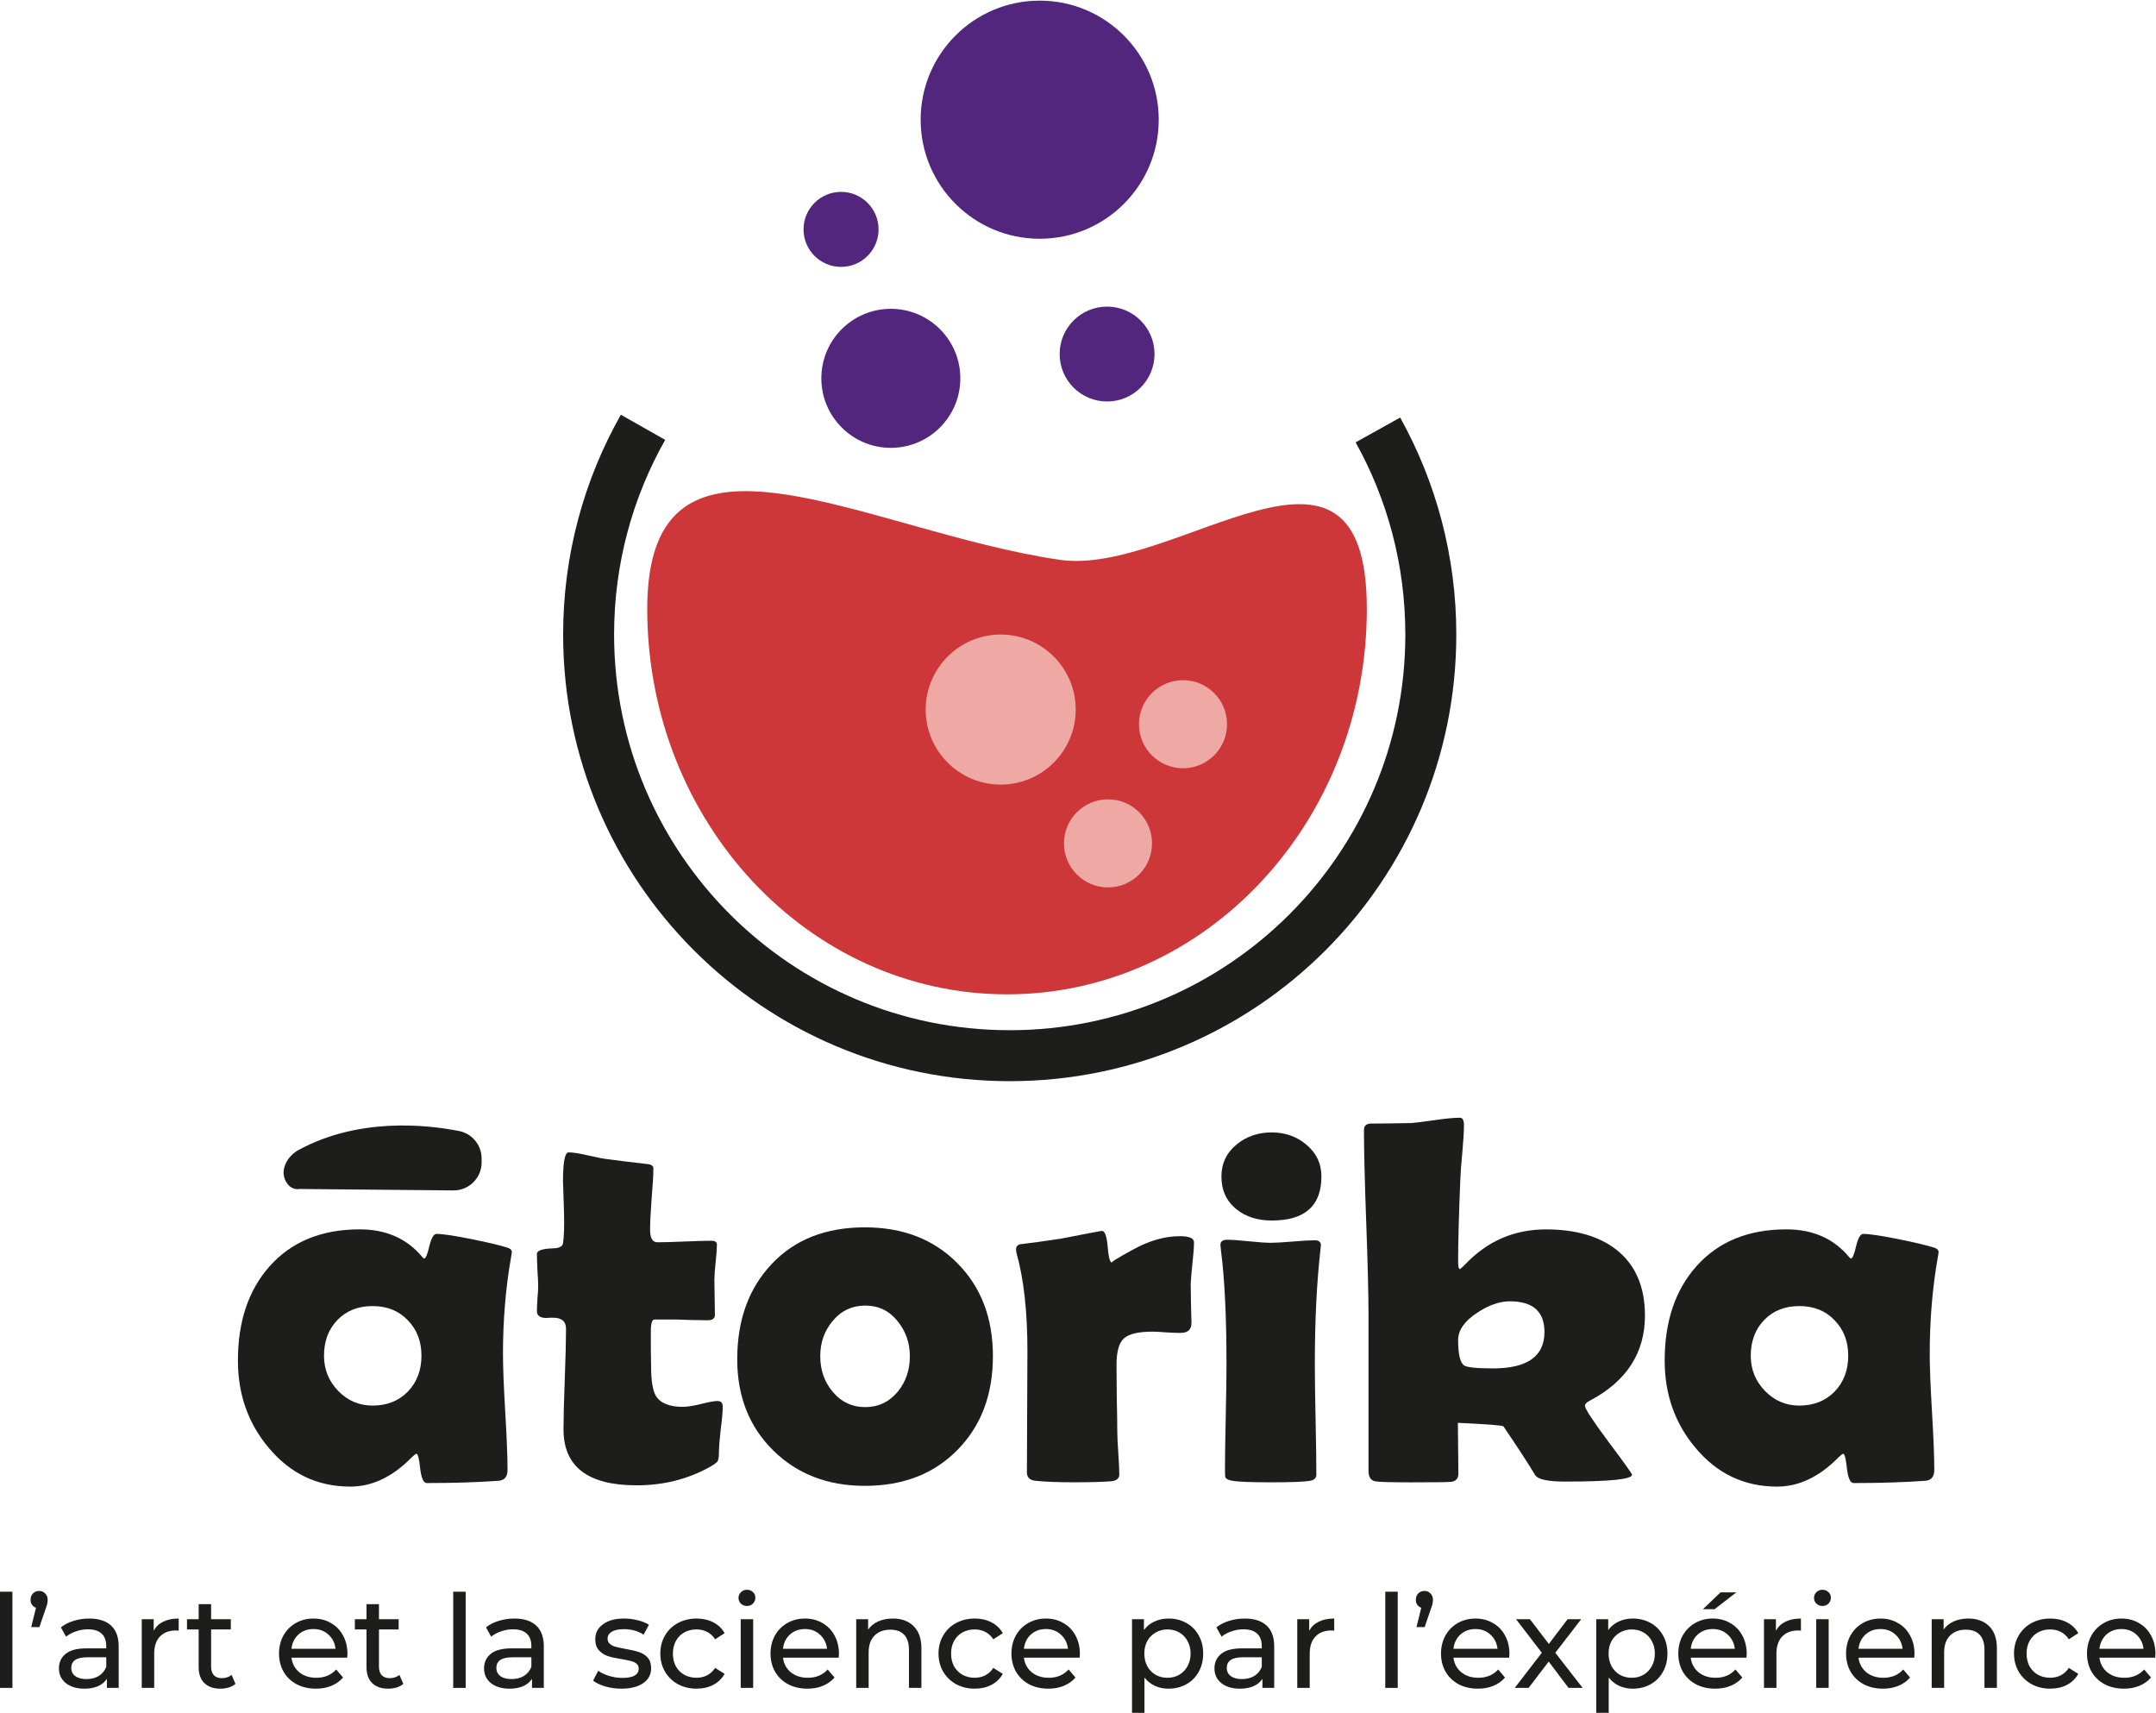 <?xml version="1.0" encoding="UTF-8"?>
<svg width="620.27" height="492.69" version="1.1" viewBox="0 0 620.27 492.69" xml:space="preserve"
     xmlns="http://www.w3.org/2000/svg" >
    <defs><clipPath id="clipPath18"><path d="M 0,595.276 H 841.89 V 0 H 0 Z"/></clipPath>
        <clipPath id="clipPath42"><path d="M 0,595.276 H 841.89 V 0 H 0 Z"/></clipPath></defs>
    <g transform="matrix(1.333 0 0 -1.333 -39.867 740.05)"><g transform="translate(-29.598 9.585)"><g transform="translate(-122 30.472)"><g clip-path="url(#clipPath18)"><g transform="translate(284.95 264.28)"><path d="m0 0v0.85c0 2.651-1.865 4.925-4.467 5.437-7.114 1.399-21.519 2.897-34.292-4.04-2.036-1.105-3.62-3.598-2.721-5.733 0.938-2.228 2.604-1.721 2.753-1.786 0.027-0.011 23.056-0.178 33.139-0.268 3.079-0.027 5.588 2.461 5.588 5.54" fill="#1d1d1b"/><path
            d="m0 0v0.85c0 2.651-1.865 4.925-4.467 5.437-7.114 1.399-21.519 2.897-34.292-4.04-2.036-1.105-3.62-3.598-2.721-5.733 0.938-2.228 2.604-1.721 2.753-1.786 0.027-0.011 23.056-0.178 33.139-0.268 3.079-0.027 5.588 2.461 5.588 5.54z"
            fill="none" stroke="#1d1d1b" stroke-miterlimit="10"/></g></g></g><g transform="matrix(1 0 0 -1 -122 30.472)"
                                                                                fill="#1d1d1b" aria-label="atorika"><path d="m290.06-222.9q0 4.207 0.492 12.512 0.492 8.305 0.492 12.457 0 2.185-1.912 2.349-6.775 0.492-15.517 0.492-1.038 0-1.421-3.114-0.328-3.169-0.82-3.224-0.437 0.219-1.147 0.929-6.119 6.174-13.113 6.174-10.654 0-17.648-8.414-6.611-7.868-6.611-18.795 0-12.621 6.83-20.325 7.103-7.977 19.45-7.977 8.578 0 13.55 6.01 0.219 0.273 0.382 0.273 0.492 0 1.093-2.623 0.656-2.677 1.53-2.677 2.022 0 7.704 1.147 5.409 1.093 7.758 1.858 0.82 0.328 0.82 0.874 0 0.219-0.164 1.147-1.748 9.889-1.748 20.926zm-17.593 0.328q0-4.644-2.95-7.649-2.896-3.06-7.594-3.06-4.699 0-7.594 3.005-2.896 3.005-2.896 7.704 0 4.426 3.06 7.594t7.431 3.169q4.644 0 7.594-3.005 2.95-3.06 2.95-7.758z"/>
        <path d="m337.49-211.59q0 1.639-0.437 4.972-0.382 3.333-0.382 4.917 0 1.53-0.328 1.967t-1.803 1.257q-7.048 3.879-15.626 3.879-15.79 0-15.79-12.075 0-3.606 0.273-10.818 0.273-7.267 0.273-10.873 0-2.404-2.786-2.404-0.219 0-0.71 0-0.492 0.055-0.71 0.055-2.076 0-2.076-1.475 0-0.874 0.109-2.677 0.164-1.803 0.164-2.677 0-1.147-0.164-3.497-0.109-2.349-0.109-3.497 0-1.093 3.497-1.202 1.967-0.055 2.131-1.093 0.328-2.076 0.219-6.556-0.219-7.048-0.219-6.72 0-6.338 1.202-6.338 1.475 0 4.207 0.656 3.114 0.71 4.316 0.82 2.786 0.382 8.414 1.038 1.366 0.109 1.366 0.929 0 2.185-0.382 6.611-0.328 4.426-0.328 6.666 0 2.677 1.584 2.677 1.912 0 5.791-0.164 3.879-0.164 5.846-0.164 1.202 0 1.202 0.82 0 1.257-0.273 3.77t-0.273 3.77q0 1.311 0.055 3.825 0.055 2.513 0.055 3.825 0 1.147-1.584 1.147-1.093 0-3.661-0.055-2.568-0.109-3.661-0.109h-4.098q-0.82 0-0.82 2.404 0 1.311 0 3.879 0.055 2.623 0.055 3.879 0 4.589 1.038 6.338 1.475 2.349 5.791 2.349 1.366 0 3.879-0.601 2.568-0.656 3.606-0.656 1.147 0 1.147 1.202z"/>
        <path d="m395.8-222.46q0 12.457-7.649 20.215-7.594 7.758-19.997 7.758-12.02 0-19.778-7.649-7.758-7.649-7.758-19.669 0-12.676 7.431-20.543 7.431-7.922 20.106-7.922 12.348 0 19.997 7.758 7.649 7.704 7.649 20.052zm-17.921 0q0-4.316-2.677-7.594-2.677-3.333-6.939-3.333-4.316 0-7.103 3.387-2.623 3.169-2.623 7.54 0 4.426 2.623 7.594 2.786 3.387 7.103 3.387 4.262 0 7.048-3.387 2.568-3.169 2.568-7.594z"/>
        <path d="m438.65-229.62q0 2.131-2.349 2.131-1.038 0-3.06-0.109-1.967-0.164-2.95-0.164-4.535 0-6.174 1.421-1.639 1.421-1.639 5.737 0 2.349 0.055 7.157 0.109 4.753 0.109 7.103 0 1.584 0.219 4.753 0.219 3.114 0.219 4.644 0 1.311-1.803 1.475-2.623 0.219-8.031 0.219-5.19 0-8.305-0.328-1.803-0.219-1.803-1.803 0-4.371 0.055-13.058 0.055-8.742 0.055-13.113 0-12.84-2.349-21.144-0.109-0.492-0.109-0.82 0-0.82 0.82-1.093 3.005-0.328 8.796-1.202 8.633-1.694 8.906-1.694 0.983 0 1.257 3.442 0.273 3.442 0.983 3.442-0.765 0 4.48-2.841 5.245-2.896 10.108-2.896 3.06 0 3.06 1.311 0 1.584-0.328 4.48-0.328 3.114-0.382 4.48 0 1.584 0.055 4.207 0.109 3.224 0.109 4.262z"/>
        <path d="m466.7-261.25q0 9.507-10.709 9.507-4.589 0-7.594-2.404-3.278-2.623-3.278-7.103 0-4.262 3.387-6.993 3.114-2.513 7.485-2.513 4.262 0 7.376 2.568 3.333 2.732 3.333 6.939zm-1.421 40.595q0 3.988 0.164 11.911 0.164 7.868 0.164 11.801 0 1.147-1.366 1.366-1.858 0.328-8.359 0.328-6.556 0-8.414-0.328-1.202-0.219-1.475-0.71-0.109-0.219-0.109-1.639 0-3.77 0.164-11.31 0.164-7.594 0.164-11.419 0-15.517-1.202-24.696-0.109-0.874-0.109-1.147 0-1.093 1.475-1.093 1.53 0 4.644 0.328 3.169 0.328 4.753 0.328t4.753-0.273 4.753-0.273q1.311 0 1.311 1.093 0 0.219-0.109 1.038-1.202 10.654-1.202 24.696z"/>
        <path d="m536.53-231.25q0 12.075-11.856 18.358-1.093 0.546-1.093 1.147 0 0.929 5.081 7.758 5.081 6.775 5.081 7.103 0 1.475-14.479 1.475-5.573 0-6.447-1.421-2.185-3.661-6.83-10.49-0.273-0.328-9.835-0.765 0 1.694 0.055 5.409 0.055 3.715 0.055 5.518 0 1.639-1.584 1.803-0.983 0.109-8.633 0.109-6.611 0-7.704-0.219-1.475-0.273-1.475-2.24v-33.437q0-6.72-0.492-20.106-0.492-13.386-0.492-20.052 0-1.311 1.475-1.366 2.896 0 8.687-0.109 1.53-0.109 5.3-0.656 3.333-0.492 5.245-0.492 0.874 0 0.874 1.584 0 2.076-0.328 5.628-0.382 4.152-0.437 5.682-0.492 11.747-0.492 18.194 0 1.53 0.382 1.585 0.492-0.328 1.311-1.202 7.103-7.376 17.265-7.376 9.561 0 15.189 4.371 6.174 4.863 6.174 14.205zm-21.691 3.551q0-6.611-7.485-6.611-3.333 0-7.103 2.513-4.043 2.677-4.043 5.846 0 4.535 1.257 5.464 0.983 0.656 6.283 0.656 11.091 0 11.091-7.868z"/>
        <path d="m597.99-222.9q0 4.207 0.492 12.512 0.492 8.305 0.492 12.457 0 2.185-1.912 2.349-6.775 0.492-15.517 0.492-1.038 0-1.421-3.114-0.328-3.169-0.82-3.224-0.437 0.219-1.147 0.929-6.119 6.174-13.113 6.174-10.654 0-17.648-8.414-6.611-7.868-6.611-18.795 0-12.621 6.83-20.325 7.103-7.977 19.45-7.977 8.578 0 13.55 6.01 0.219 0.273 0.382 0.273 0.492 0 1.093-2.623 0.656-2.677 1.53-2.677 2.022 0 7.704 1.147 5.409 1.093 7.758 1.858 0.82 0.328 0.82 0.874 0 0.219-0.164 1.147-1.748 9.889-1.748 20.926zm-17.593 0.328q0-4.644-2.95-7.649-2.896-3.06-7.594-3.06-4.699 0-7.594 3.005-2.896 3.005-2.896 7.704 0 4.426 3.06 7.594t7.431 3.169q4.644 0 7.594-3.005 2.95-3.06 2.95-7.758z"/></g><g
            transform="matrix(1 0 0 -1 56.953 181.36)" fill="#1d1d1b" aria-label="l’art et la science par l’expérience"><path d="m2.546-20.756h2.686v20.756h-2.686z"/>
        <path d="m11.022-20.924q0.783 0 1.287 0.559 0.531 0.531 0.531 1.343 0 0.42-0.084 0.839-0.084 0.392-0.364 1.147l-1.343 3.916h-1.762l1.035-4.168q-0.531-0.196-0.867-0.643-0.308-0.476-0.308-1.091 0-0.839 0.531-1.371 0.531-0.531 1.343-0.531z"/>
        <path d="m21.819-14.966q3.077 0 4.7 1.511 1.65 1.511 1.65 4.504v8.952h-2.546v-1.958q-0.671 1.035-1.93 1.595-1.231 0.531-2.937 0.531-2.49 0-4-1.203-1.483-1.203-1.483-3.161 0-1.958 1.427-3.133 1.427-1.203 4.532-1.203h4.252v-0.531q0-1.734-1.007-2.658t-2.965-0.923q-1.315 0-2.574 0.448-1.259 0.42-2.126 1.147l-1.119-2.014q1.147-0.923 2.741-1.399 1.595-0.504 3.385-0.504zm-0.615 13.064q1.539 0 2.658-0.671 1.119-0.699 1.623-1.958v-2.07h-4.14q-3.413 0-3.413 2.294 0 1.119 0.867 1.762 0.867 0.643 2.406 0.643z"/>
        <path d="m35.722-12.336q0.699-1.287 2.07-1.958 1.371-0.671 3.329-0.671v2.602q-0.224-0.028-0.615-0.028-2.182 0-3.441 1.315-1.231 1.287-1.231 3.692v7.385h-2.686v-14.826h2.574z"/>
        <path d="m53.374-0.867q-0.587 0.504-1.455 0.783-0.867 0.252-1.79 0.252-2.238 0-3.469-1.203-1.231-1.203-1.231-3.441v-8.14h-2.518v-2.21h2.518v-3.245h2.686v3.245h4.252v2.21h-4.252v8.028q0 1.203 0.587 1.846 0.615 0.643 1.734 0.643 1.231 0 2.098-0.699z"/>
        <path d="m77.543-7.329q0 0.308-0.056 0.811h-12.029q0.252 1.958 1.706 3.161 1.483 1.175 3.665 1.175 2.658 0 4.28-1.79l1.483 1.734q-1.007 1.175-2.518 1.79-1.483 0.615-3.329 0.615-2.35 0-4.168-0.951-1.818-0.979-2.825-2.713-0.979-1.734-0.979-3.916 0-2.154 0.951-3.888 0.979-1.734 2.658-2.686 1.706-0.979 3.832-0.979t3.776 0.979q1.678 0.951 2.602 2.686 0.951 1.734 0.951 3.972zm-7.329-5.371q-1.93 0-3.245 1.175-1.287 1.175-1.511 3.077h9.511q-0.224-1.874-1.539-3.049-1.287-1.203-3.217-1.203z"/>
        <path d="m89.6-0.867q-0.587 0.504-1.455 0.783-0.867 0.252-1.79 0.252-2.238 0-3.469-1.203t-1.231-3.441v-8.14h-2.518v-2.21h2.518v-3.245h2.686v3.245h4.252v2.21h-4.252v8.028q0 1.203 0.587 1.846 0.615 0.643 1.734 0.643 1.231 0 2.098-0.699z"/>
        <path d="m100.37-20.756h2.686v20.756h-2.686z"/>
        <path d="m113.57-14.966q3.077 0 4.7 1.511 1.65 1.511 1.65 4.504v8.952h-2.546v-1.958q-0.671 1.035-1.93 1.595-1.231 0.531-2.937 0.531-2.49 0-4-1.203-1.483-1.203-1.483-3.161 0-1.958 1.427-3.133 1.427-1.203 4.532-1.203h4.252v-0.531q0-1.734-1.007-2.658-1.007-0.923-2.965-0.923-1.315 0-2.574 0.448-1.259 0.42-2.126 1.147l-1.119-2.014q1.147-0.923 2.741-1.399 1.595-0.504 3.385-0.504zm-0.615 13.064q1.539 0 2.658-0.671 1.119-0.699 1.623-1.958v-2.07h-4.14q-3.413 0-3.413 2.294 0 1.119 0.867 1.762 0.867 0.643 2.406 0.643z"/>
        <path d="m136.68 0.168q-1.818 0-3.497-0.476-1.678-0.504-2.63-1.259l1.119-2.126q0.979 0.699 2.378 1.119 1.399 0.42 2.825 0.42 3.525 0 3.525-2.014 0-0.671-0.476-1.063t-1.203-0.559q-0.699-0.196-2.014-0.42-1.79-0.28-2.937-0.643-1.119-0.364-1.93-1.231t-0.811-2.434q0-2.014 1.678-3.217 1.678-1.231 4.504-1.231 1.483 0 2.965 0.364 1.483 0.364 2.434 0.979l-1.147 2.126q-1.818-1.175-4.28-1.175-1.706 0-2.602 0.559t-0.895 1.483q0 0.727 0.504 1.147 0.504 0.42 1.231 0.615 0.755 0.196 2.098 0.448 1.79 0.308 2.881 0.671 1.119 0.336 1.902 1.175 0.783 0.839 0.783 2.35 0 2.014-1.734 3.217-1.706 1.175-4.672 1.175z"/>
        <path d="m152.9 0.168q-2.266 0-4.056-0.979-1.762-0.979-2.769-2.686-1.007-1.734-1.007-3.916t1.007-3.888q1.007-1.734 2.769-2.686 1.79-0.979 4.056-0.979 2.014 0 3.581 0.811 1.595 0.811 2.462 2.35l-2.042 1.315q-0.699-1.063-1.734-1.595-1.035-0.531-2.294-0.531-1.455 0-2.63 0.643-1.147 0.643-1.818 1.846-0.643 1.175-0.643 2.713 0 1.567 0.643 2.769 0.671 1.175 1.818 1.818 1.175 0.643 2.63 0.643 1.259 0 2.294-0.531 1.035-0.531 1.734-1.595l2.042 1.287q-0.867 1.539-2.462 2.378-1.567 0.811-3.581 0.811z"/>
        <path d="m162.42-14.826h2.686v14.826h-2.686zm1.343-2.853q-0.783 0-1.315-0.504-0.504-0.504-0.504-1.231 0-0.727 0.504-1.231 0.531-0.531 1.315-0.531 0.783 0 1.287 0.504 0.531 0.476 0.531 1.203 0 0.755-0.531 1.287-0.504 0.504-1.287 0.504z"/>
        <path d="m183.62-7.329q0 0.308-0.056 0.811h-12.029q0.252 1.958 1.706 3.161 1.483 1.175 3.665 1.175 2.658 0 4.28-1.79l1.483 1.734q-1.007 1.175-2.518 1.79-1.483 0.615-3.329 0.615-2.35 0-4.168-0.951-1.818-0.979-2.825-2.713-0.979-1.734-0.979-3.916 0-2.154 0.951-3.888 0.979-1.734 2.658-2.686 1.706-0.979 3.832-0.979t3.776 0.979q1.678 0.951 2.602 2.686 0.951 1.734 0.951 3.972zm-7.329-5.371q-1.93 0-3.245 1.175-1.287 1.175-1.511 3.077h9.511q-0.224-1.874-1.539-3.049-1.287-1.203-3.217-1.203z"/>
        <path d="m195.26-14.966q2.825 0 4.476 1.65 1.678 1.623 1.678 4.784v8.532h-2.686v-8.224q0-2.154-1.035-3.245t-2.965-1.091q-2.182 0-3.441 1.287-1.259 1.259-1.259 3.637v7.637h-2.686v-14.826h2.574v2.238q0.811-1.147 2.182-1.762 1.399-0.615 3.161-0.615z"/>
        <path d="m212.94 0.168q-2.266 0-4.056-0.979-1.762-0.979-2.769-2.686-1.007-1.734-1.007-3.916t1.007-3.888q1.007-1.734 2.769-2.686 1.79-0.979 4.056-0.979 2.014 0 3.581 0.811 1.595 0.811 2.462 2.35l-2.042 1.315q-0.699-1.063-1.734-1.595-1.035-0.531-2.294-0.531-1.455 0-2.63 0.643-1.147 0.643-1.818 1.846-0.643 1.175-0.643 2.713 0 1.567 0.643 2.769 0.671 1.175 1.818 1.818 1.175 0.643 2.63 0.643 1.259 0 2.294-0.531t1.734-1.595l2.042 1.287q-0.867 1.539-2.462 2.378-1.567 0.811-3.581 0.811z"/>
        <path d="m235.62-7.329q0 0.308-0.056 0.811h-12.029q0.252 1.958 1.706 3.161 1.483 1.175 3.665 1.175 2.658 0 4.28-1.79l1.483 1.734q-1.007 1.175-2.518 1.79-1.483 0.615-3.329 0.615-2.35 0-4.168-0.951-1.818-0.979-2.825-2.713-0.979-1.734-0.979-3.916 0-2.154 0.951-3.888 0.979-1.734 2.658-2.686 1.706-0.979 3.832-0.979t3.776 0.979q1.678 0.951 2.602 2.686 0.951 1.734 0.951 3.972zm-7.329-5.371q-1.93 0-3.245 1.175-1.287 1.175-1.511 3.077h9.511q-0.224-1.874-1.539-3.049-1.287-1.203-3.217-1.203z"/>
        <path d="m254.73-14.966q2.154 0 3.86 0.951 1.706 0.951 2.658 2.658 0.979 1.706 0.979 3.944t-0.979 3.972q-0.951 1.706-2.658 2.658-1.706 0.951-3.86 0.951-1.595 0-2.937-0.615-1.315-0.615-2.238-1.79v7.665h-2.686v-20.253h2.574v2.35q0.895-1.231 2.266-1.846 1.371-0.643 3.021-0.643zm-0.224 12.784q1.427 0 2.546-0.643 1.147-0.671 1.79-1.846 0.671-1.203 0.671-2.741t-0.671-2.713q-0.643-1.203-1.79-1.846-1.119-0.643-2.546-0.643-1.399 0-2.546 0.671-1.119 0.643-1.79 1.818-0.643 1.175-0.643 2.713t0.643 2.741q0.643 1.175 1.79 1.846 1.147 0.643 2.546 0.643z"/>
        <path d="m271.21-14.966q3.077 0 4.7 1.511 1.65 1.511 1.65 4.504v8.952h-2.546v-1.958q-0.671 1.035-1.93 1.595-1.231 0.531-2.937 0.531-2.49 0-4-1.203-1.483-1.203-1.483-3.161 0-1.958 1.427-3.133 1.427-1.203 4.532-1.203h4.252v-0.531q0-1.734-1.007-2.658t-2.965-0.923q-1.315 0-2.574 0.448-1.259 0.42-2.126 1.147l-1.119-2.014q1.147-0.923 2.741-1.399 1.595-0.504 3.385-0.504zm-0.615 13.064q1.539 0 2.658-0.671 1.119-0.699 1.623-1.958v-2.07h-4.14q-3.413 0-3.413 2.294 0 1.119 0.867 1.762 0.867 0.643 2.406 0.643z"/>
        <path d="m285.11-12.336q0.699-1.287 2.07-1.958 1.371-0.671 3.329-0.671v2.602q-0.224-0.028-0.615-0.028-2.182 0-3.441 1.315-1.231 1.287-1.231 3.692v7.385h-2.686v-14.826h2.574z"/>
        <path d="m301.53-20.756h2.686v20.756h-2.686z"/>
        <path d="m310-20.924q0.783 0 1.287 0.559 0.531 0.531 0.531 1.343 0 0.42-0.084 0.839-0.084 0.392-0.364 1.147l-1.343 3.916h-1.762l1.035-4.168q-0.531-0.196-0.867-0.643-0.308-0.476-0.308-1.091 0-0.839 0.532-1.371 0.531-0.531 1.343-0.531z"/>
        <path d="m328.33-7.329q0 0.308-0.056 0.811h-12.029q0.252 1.958 1.706 3.161 1.483 1.175 3.665 1.175 2.658 0 4.28-1.79l1.483 1.734q-1.007 1.175-2.518 1.79-1.483 0.615-3.329 0.615-2.35 0-4.168-0.951-1.818-0.979-2.825-2.713-0.979-1.734-0.979-3.916 0-2.154 0.951-3.888 0.979-1.734 2.658-2.686 1.706-0.979 3.832-0.979t3.776 0.979q1.678 0.951 2.602 2.686 0.951 1.734 0.951 3.972zm-7.329-5.371q-1.93 0-3.245 1.175-1.287 1.175-1.511 3.077h9.511q-0.224-1.874-1.539-3.049-1.287-1.203-3.217-1.203z"/>
        <path d="m341.08 0-4.28-5.679-4.336 5.679h-2.993l5.846-7.581-5.567-7.245h2.993l4.084 5.343 4.056-5.343h2.937l-5.595 7.245 5.902 7.581z"/>
        <path d="m354.93-14.966q2.154 0 3.86 0.951 1.706 0.951 2.658 2.658 0.979 1.706 0.979 3.944t-0.979 3.972q-0.951 1.706-2.658 2.658-1.706 0.951-3.86 0.951-1.595 0-2.937-0.615-1.315-0.615-2.238-1.79v7.665h-2.686v-20.253h2.574v2.35q0.895-1.231 2.266-1.846 1.371-0.643 3.021-0.643zm-0.224 12.784q1.427 0 2.546-0.643 1.147-0.671 1.79-1.846 0.671-1.203 0.671-2.741t-0.671-2.713q-0.643-1.203-1.79-1.846-1.119-0.643-2.546-0.643-1.399 0-2.546 0.671-1.119 0.643-1.79 1.818-0.643 1.175-0.643 2.713t0.643 2.741q0.643 1.175 1.79 1.846 1.147 0.643 2.546 0.643z"/>
        <path d="m379.54-7.329q0 0.308-0.056 0.811h-12.029q0.252 1.958 1.706 3.161 1.483 1.175 3.665 1.175 2.658 0 4.28-1.79l1.483 1.734q-1.007 1.175-2.518 1.79-1.483 0.615-3.329 0.615-2.35 0-4.168-0.951-1.818-0.979-2.825-2.713-0.979-1.734-0.979-3.916 0-2.154 0.951-3.888 0.979-1.734 2.658-2.686 1.706-0.979 3.832-0.979 2.126 0 3.776 0.979 1.678 0.951 2.602 2.686 0.951 1.734 0.951 3.972zm-7.329-5.371q-1.93 0-3.245 1.175-1.287 1.175-1.511 3.077h9.511q-0.224-1.874-1.539-3.049-1.287-1.203-3.217-1.203zm1.678-7.917h3.413l-4.7 3.637h-2.518z"/>
        <path d="m385.84-12.336q0.699-1.287 2.07-1.958 1.371-0.671 3.329-0.671v2.602q-0.224-0.028-0.615-0.028-2.182 0-3.441 1.315-1.231 1.287-1.231 3.692v7.385h-2.686v-14.826h2.574z"/>
        <path d="m394.54-14.826h2.686v14.826h-2.686zm1.343-2.853q-0.783 0-1.315-0.504-0.504-0.504-0.504-1.231 0-0.727 0.504-1.231 0.531-0.531 1.315-0.531 0.783 0 1.287 0.504 0.531 0.476 0.531 1.203 0 0.755-0.531 1.287-0.504 0.504-1.287 0.504z"/>
        <path d="m415.75-7.329q0 0.308-0.056 0.811h-12.029q0.252 1.958 1.706 3.161 1.483 1.175 3.665 1.175 2.658 0 4.28-1.79l1.483 1.734q-1.007 1.175-2.518 1.79-1.483 0.615-3.329 0.615-2.35 0-4.168-0.951-1.818-0.979-2.825-2.713-0.979-1.734-0.979-3.916 0-2.154 0.951-3.888 0.979-1.734 2.658-2.686 1.706-0.979 3.832-0.979t3.776 0.979q1.678 0.951 2.602 2.686 0.951 1.734 0.951 3.972zm-7.329-5.371q-1.93 0-3.245 1.175-1.287 1.175-1.511 3.077h9.511q-0.224-1.874-1.539-3.049-1.287-1.203-3.217-1.203z"/>
        <path d="m427.38-14.966q2.825 0 4.476 1.65 1.678 1.623 1.678 4.784v8.532h-2.686v-8.224q0-2.154-1.035-3.245t-2.965-1.091q-2.182 0-3.441 1.287-1.259 1.259-1.259 3.637v7.637h-2.686v-14.826h2.574v2.238q0.811-1.147 2.182-1.762 1.399-0.615 3.161-0.615z"/>
        <path d="m445.06 0.168q-2.266 0-4.056-0.979-1.762-0.979-2.769-2.686-1.007-1.734-1.007-3.916t1.007-3.888q1.007-1.734 2.769-2.686 1.79-0.979 4.056-0.979 2.014 0 3.581 0.811 1.595 0.811 2.462 2.35l-2.042 1.315q-0.699-1.063-1.734-1.595-1.035-0.531-2.294-0.531-1.455 0-2.63 0.643-1.147 0.643-1.818 1.846-0.643 1.175-0.643 2.713 0 1.567 0.643 2.769 0.671 1.175 1.818 1.818 1.175 0.643 2.63 0.643 1.259 0 2.294-0.531 1.035-0.531 1.734-1.595l2.042 1.287q-0.867 1.539-2.462 2.378-1.567 0.811-3.581 0.811z"/>
        <path d="m467.75-7.329q0 0.308-0.056 0.811h-12.029q0.252 1.958 1.706 3.161 1.483 1.175 3.665 1.175 2.658 0 4.28-1.79l1.483 1.734q-1.007 1.175-2.518 1.79-1.483 0.615-3.329 0.615-2.35 0-4.168-0.951-1.818-0.979-2.825-2.713-0.979-1.734-0.979-3.916 0-2.154 0.951-3.888 0.979-1.734 2.658-2.686 1.706-0.979 3.832-0.979 2.126 0 3.776 0.979 1.678 0.951 2.602 2.686 0.951 1.734 0.951 3.972zm-7.329-5.371q-1.93 0-3.245 1.175-1.287 1.175-1.511 3.077h9.511q-0.224-1.874-1.539-3.049-1.287-1.203-3.217-1.203z"/></g><g
            transform="translate(-122 30.472)"><g clip-path="url(#clipPath42)"><g transform="translate(476.5 383.75)"><path d="m0 0c0-45.951-34.766-83.202-77.651-83.202-42.887 0-77.652 37.251-77.652 83.202 0 45.952 47.098 16.691 89.055 10.563 24.925-3.64 66.248 35.389 66.248-10.563" fill="#ce373a"/></g><g
            transform="translate(478.89 422.34)"><path d="m0 0c7.276-13.071 11.422-28.124 11.422-44.146 0-50.193-40.69-90.884-90.884-90.884s-90.885 40.691-90.885 90.884c0 16.256 4.268 31.516 11.744 44.718" fill="none" stroke="#1d1d1b" stroke-miterlimit="10" stroke-width="11"/></g><g
            transform="translate(431.59 489.29)"><path d="m0 0c0-14.189-11.503-25.692-25.692-25.692-14.19 0-25.693 11.503-25.693 25.692s11.503 25.692 25.693 25.692c14.189 0 25.692-11.503 25.692-25.692" fill="#51267c"/></g><g
            transform="translate(371.12 465.62)"><path d="m0 0c0-4.471-3.624-8.095-8.094-8.095-4.471 0-8.095 3.624-8.095 8.095 0 4.47 3.624 8.095 8.095 8.095 4.47 0 8.094-3.625 8.094-8.095" fill="#51267c"/></g><g
            transform="translate(388.77 433.48)"><path d="m0 0c0-8.283-6.715-14.999-14.999-14.999-8.283 0-14.998 6.716-14.998 14.999 0 8.284 6.715 14.999 14.998 14.999 8.284 0 14.999-6.715 14.999-14.999" fill="#51267c"/></g><g
            transform="translate(430.68 438.72)"><path d="m0 0c0-5.654-4.584-10.238-10.238-10.238-5.655 0-10.238 4.584-10.238 10.238s4.583 10.238 10.238 10.238c5.654 0 10.238-4.584 10.238-10.238" fill="#51267c"/></g><g
            transform="translate(413.67 362)"><path d="m0 0c0-8.941-7.248-16.189-16.189-16.189s-16.189 7.248-16.189 16.189 7.248 16.189 16.189 16.189 16.189-7.248 16.189-16.189" fill="#eea9a5"/></g><g
            transform="translate(430.14 333.13)"><path d="m0 0c0-5.249-4.255-9.503-9.503-9.503-5.249 0-9.503 4.254-9.503 9.503s4.254 9.503 9.503 9.503c5.248 0 9.503-4.254 9.503-9.503" fill="#eea9a5"/></g><g
            transform="translate(446.33 358.84)"><path d="m0 0c0-5.248-4.255-9.503-9.503-9.503s-9.503 4.255-9.503 9.503c0 5.249 4.255 9.503 9.503 9.503s9.503-4.254 9.503-9.503" fill="#eea9a5"/></g></g></g></g></g>
</svg>
